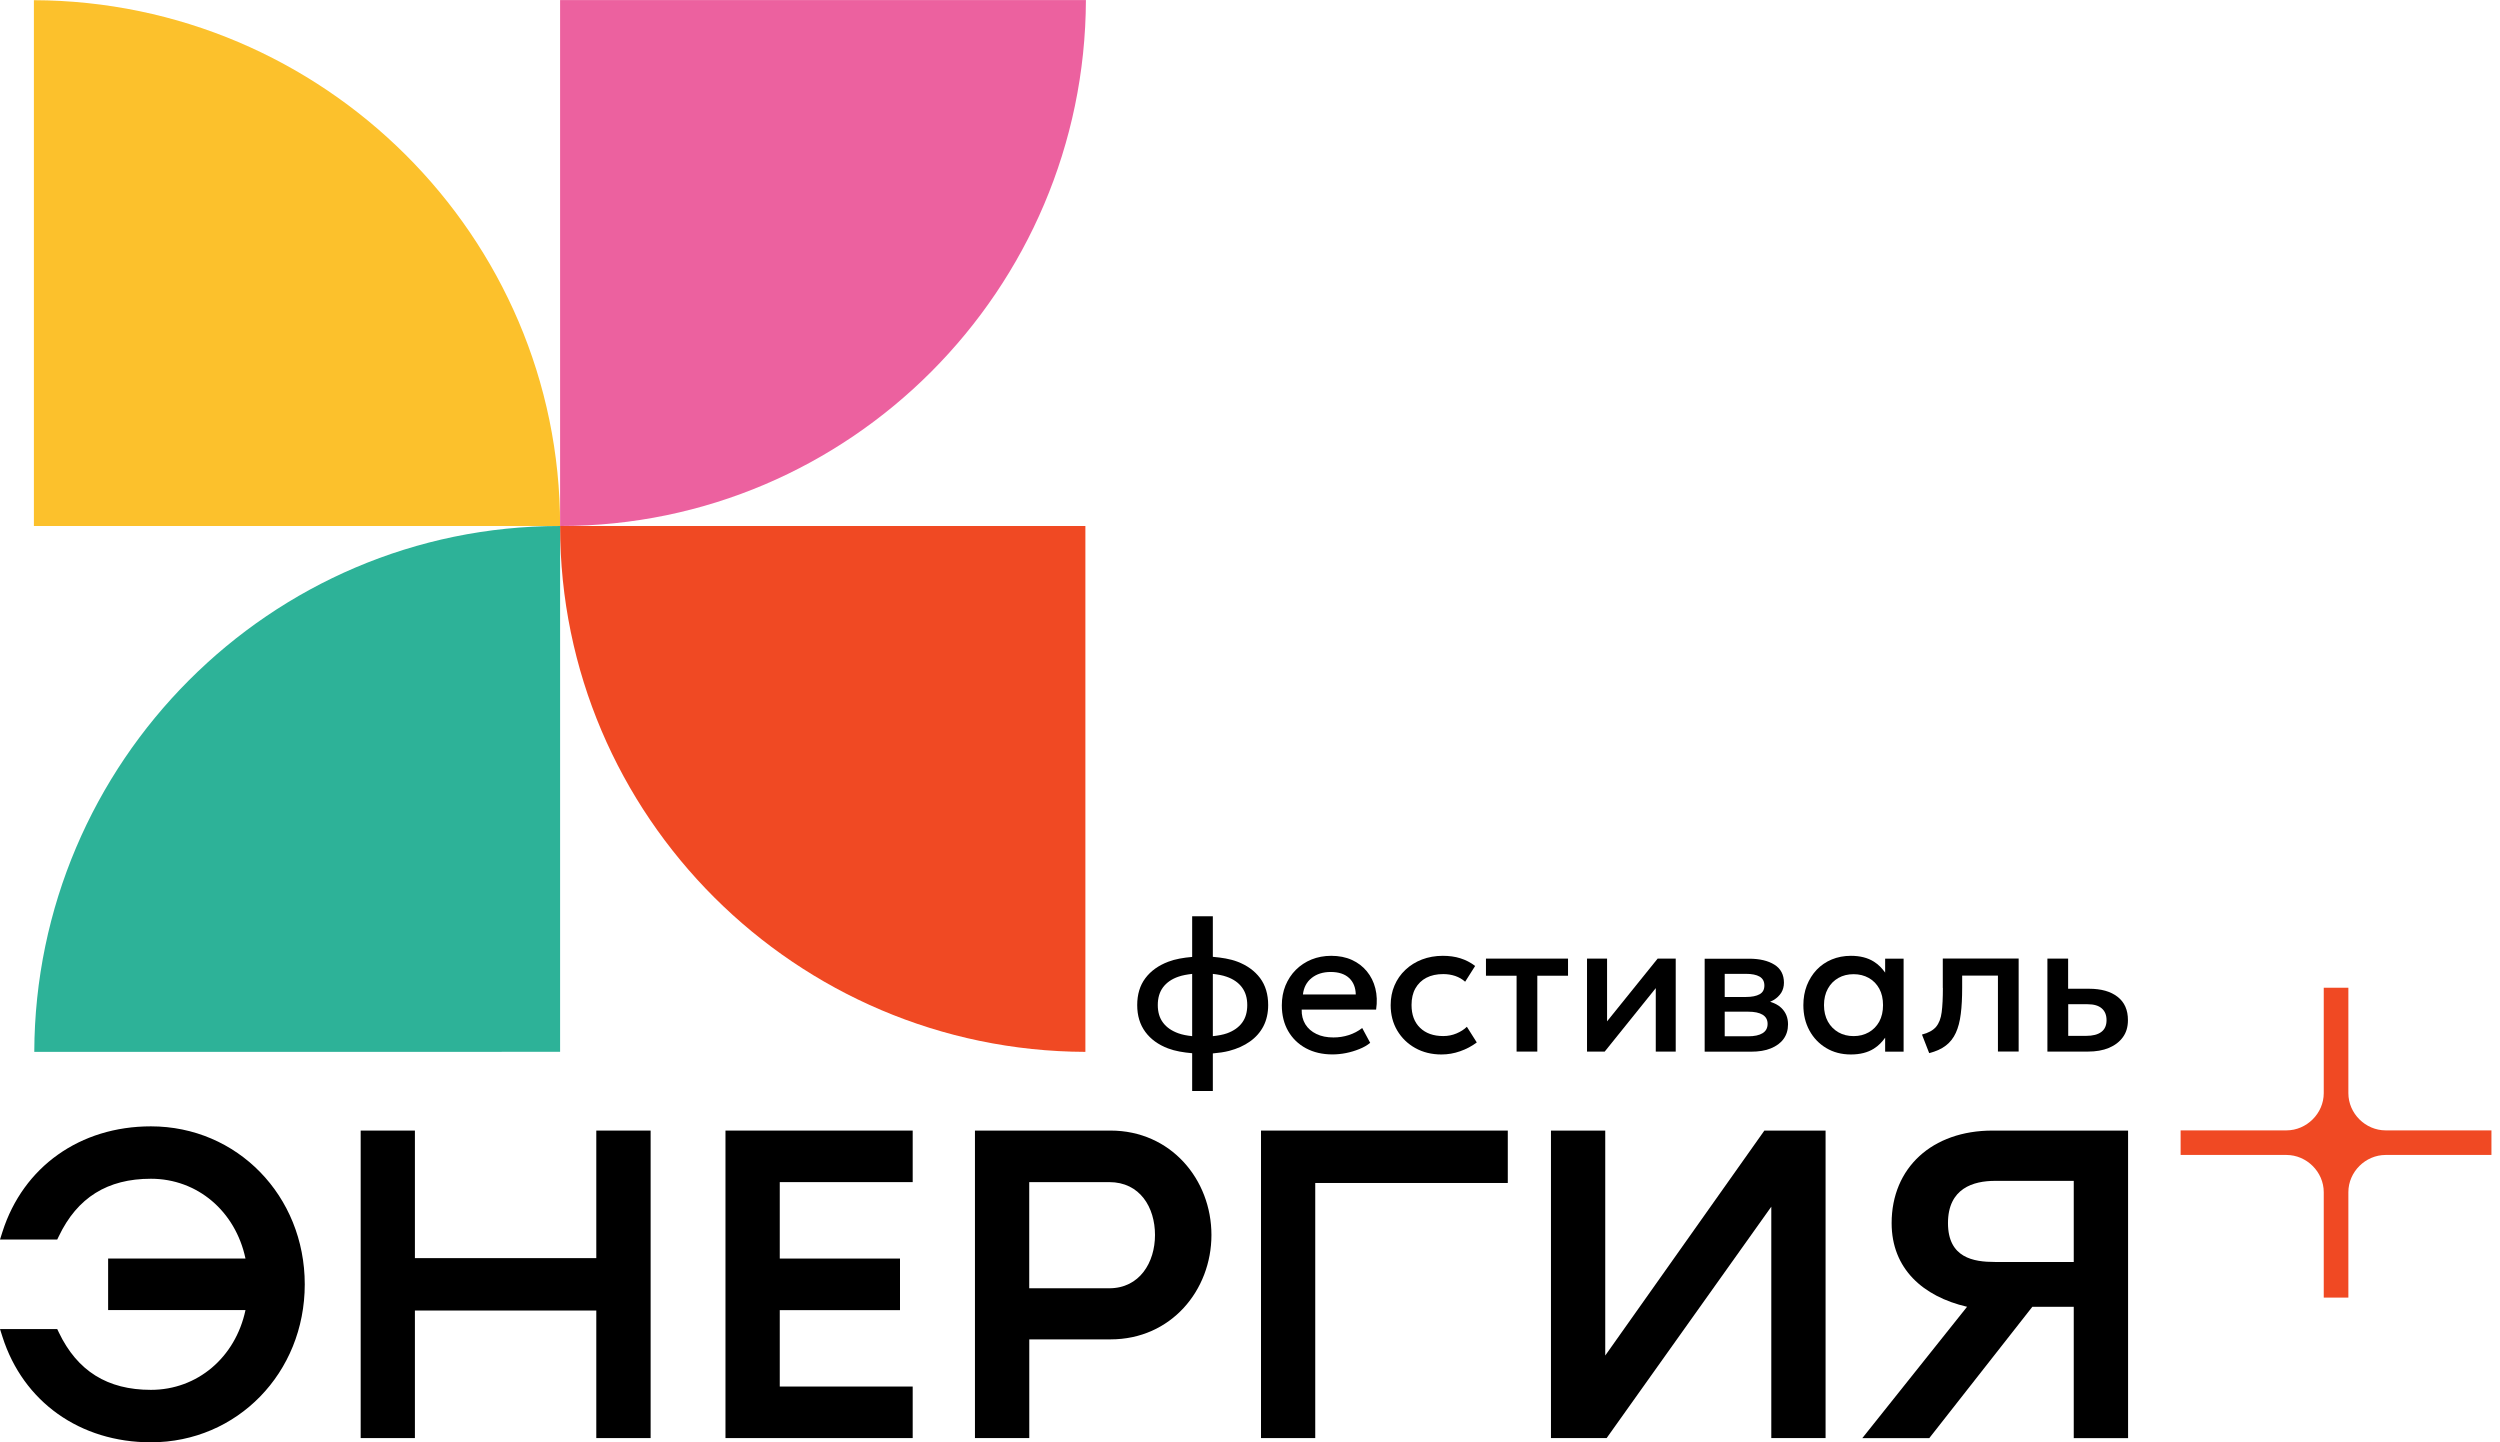 <?xml version="1.0" encoding="UTF-8"?> <svg xmlns="http://www.w3.org/2000/svg" width="52" height="30" viewBox="0 0 52 30" fill="none"><path d="M25.736 20.002C25.588 19.946 25.413 19.918 25.227 19.902V19.059H24.797V19.904C24.616 19.92 24.446 19.948 24.3 20.004C24.095 20.082 23.936 20.196 23.823 20.347C23.71 20.498 23.654 20.684 23.654 20.906C23.654 21.125 23.71 21.311 23.823 21.464C23.935 21.616 24.093 21.73 24.296 21.807C24.443 21.863 24.614 21.891 24.797 21.907V22.693H25.227V21.911C25.347 21.901 25.462 21.885 25.567 21.858C25.734 21.814 25.878 21.749 25.999 21.663C26.121 21.577 26.214 21.471 26.28 21.344C26.345 21.217 26.378 21.07 26.378 20.905C26.378 20.682 26.322 20.495 26.21 20.344C26.096 20.193 25.939 20.079 25.736 20.002ZM24.511 21.493C24.372 21.443 24.265 21.37 24.192 21.272C24.118 21.175 24.082 21.052 24.082 20.905C24.082 20.757 24.118 20.634 24.191 20.536C24.265 20.438 24.37 20.364 24.509 20.316C24.593 20.286 24.692 20.269 24.797 20.257V21.552C24.692 21.541 24.594 21.523 24.511 21.493ZM25.836 21.272C25.764 21.37 25.659 21.443 25.522 21.493C25.436 21.523 25.335 21.541 25.227 21.552V20.257C25.331 20.269 25.43 20.286 25.513 20.316C25.652 20.364 25.759 20.438 25.832 20.536C25.906 20.634 25.943 20.757 25.943 20.905C25.943 21.052 25.908 21.175 25.836 21.272Z" fill="black"></path><path d="M28.43 20.203C28.347 20.102 28.244 20.023 28.118 19.966C27.993 19.909 27.849 19.881 27.689 19.881C27.541 19.881 27.405 19.907 27.28 19.957C27.156 20.008 27.047 20.08 26.954 20.172C26.861 20.265 26.79 20.374 26.738 20.499C26.687 20.625 26.662 20.762 26.662 20.911C26.662 21.114 26.706 21.293 26.794 21.446C26.883 21.6 27.006 21.719 27.164 21.804C27.322 21.889 27.506 21.932 27.714 21.932C27.804 21.932 27.898 21.923 27.995 21.904C28.091 21.885 28.184 21.857 28.273 21.821C28.362 21.786 28.438 21.742 28.5 21.691L28.334 21.383C28.25 21.448 28.157 21.497 28.054 21.53C27.951 21.563 27.846 21.579 27.735 21.579C27.599 21.579 27.482 21.556 27.382 21.507C27.282 21.459 27.205 21.392 27.151 21.305C27.098 21.218 27.072 21.117 27.075 21H28.623C28.647 20.842 28.641 20.694 28.607 20.558C28.573 20.423 28.514 20.305 28.43 20.203ZM27.101 20.685C27.117 20.54 27.178 20.425 27.282 20.342C27.388 20.258 27.52 20.217 27.679 20.217C27.844 20.217 27.971 20.259 28.061 20.342C28.15 20.425 28.197 20.54 28.2 20.685H27.101Z" fill="black"></path><path d="M30.294 21.496C30.208 21.532 30.117 21.55 30.019 21.55C29.815 21.55 29.654 21.492 29.537 21.378C29.418 21.263 29.36 21.105 29.36 20.903C29.36 20.768 29.387 20.652 29.441 20.557C29.495 20.462 29.572 20.387 29.669 20.337C29.767 20.286 29.884 20.261 30.02 20.261C30.108 20.261 30.19 20.274 30.268 20.3C30.346 20.327 30.415 20.366 30.475 20.42L30.683 20.092C30.589 20.02 30.486 19.967 30.374 19.932C30.263 19.897 30.141 19.881 30.01 19.881C29.855 19.881 29.71 19.907 29.578 19.957C29.446 20.008 29.33 20.08 29.233 20.172C29.134 20.265 29.059 20.373 29.006 20.497C28.952 20.622 28.926 20.759 28.926 20.907C28.926 21.104 28.971 21.279 29.062 21.434C29.153 21.588 29.278 21.71 29.437 21.799C29.596 21.888 29.778 21.933 29.982 21.933C30.115 21.933 30.244 21.911 30.371 21.866C30.498 21.822 30.613 21.761 30.717 21.683L30.511 21.357C30.452 21.414 30.38 21.46 30.294 21.496Z" fill="black"></path><path d="M30.908 20.295H31.545V21.873H31.976V20.295H32.615V19.939H30.908V20.295Z" fill="black"></path><path d="M33.427 21.244V19.939H33.01V21.873H33.378L34.44 20.553V21.873H34.855V19.939H34.479L33.427 21.244Z" fill="black"></path><path d="M36.818 20.836C36.844 20.825 36.869 20.814 36.892 20.8C36.959 20.76 37.011 20.709 37.05 20.649C37.087 20.588 37.106 20.519 37.106 20.441C37.106 20.274 37.04 20.148 36.909 20.066C36.777 19.983 36.601 19.941 36.382 19.941H35.457V21.875H36.421C36.582 21.875 36.72 21.853 36.834 21.806C36.949 21.759 37.038 21.694 37.099 21.609C37.161 21.524 37.191 21.422 37.191 21.305C37.191 21.166 37.144 21.053 37.05 20.963C36.99 20.904 36.909 20.866 36.818 20.836ZM36.317 20.256C36.438 20.256 36.533 20.275 36.599 20.313C36.665 20.352 36.699 20.413 36.699 20.498C36.699 20.584 36.666 20.644 36.599 20.681C36.532 20.718 36.438 20.737 36.317 20.737H35.874V20.256H36.317ZM36.661 21.491C36.591 21.534 36.492 21.555 36.362 21.555H35.874V21.043H36.362C36.493 21.043 36.593 21.064 36.662 21.106C36.731 21.148 36.766 21.212 36.766 21.296C36.766 21.384 36.731 21.448 36.661 21.491Z" fill="black"></path><path d="M39.211 20.23C39.148 20.142 39.074 20.063 38.976 20.002C38.848 19.921 38.688 19.881 38.498 19.881C38.353 19.881 38.221 19.907 38.1 19.957C37.978 20.008 37.874 20.08 37.786 20.172C37.699 20.265 37.631 20.374 37.582 20.498C37.534 20.623 37.51 20.759 37.51 20.907C37.51 21.104 37.552 21.279 37.636 21.434C37.72 21.588 37.836 21.71 37.985 21.799C38.133 21.888 38.304 21.933 38.498 21.933C38.688 21.933 38.848 21.893 38.976 21.812C39.074 21.751 39.148 21.672 39.211 21.584V21.875H39.595V19.94H39.211V20.23ZM39.089 21.249C39.035 21.345 38.963 21.42 38.87 21.472C38.777 21.525 38.672 21.551 38.555 21.551C38.436 21.551 38.33 21.524 38.239 21.472C38.147 21.419 38.074 21.345 38.02 21.249C37.967 21.152 37.939 21.039 37.939 20.907C37.939 20.776 37.966 20.661 38.02 20.564C38.073 20.467 38.147 20.393 38.239 20.341C38.33 20.289 38.436 20.263 38.555 20.263C38.672 20.263 38.777 20.289 38.87 20.341C38.963 20.393 39.035 20.467 39.089 20.564C39.142 20.661 39.167 20.776 39.167 20.907C39.167 21.038 39.141 21.152 39.089 21.249Z" fill="black"></path><path d="M40.412 20.549C40.412 20.756 40.404 20.923 40.387 21.053C40.371 21.183 40.331 21.285 40.27 21.358C40.207 21.432 40.11 21.485 39.977 21.519L40.127 21.905C40.269 21.869 40.384 21.817 40.473 21.748C40.563 21.679 40.632 21.591 40.681 21.483C40.731 21.375 40.765 21.244 40.784 21.09C40.804 20.936 40.813 20.756 40.813 20.549V20.293H41.557V21.872H41.988V19.938H40.41V20.549H40.412Z" fill="black"></path><path d="M44.046 20.734C43.903 20.622 43.705 20.566 43.454 20.566H43.017V19.939H42.586V21.873H43.429C43.596 21.873 43.742 21.848 43.866 21.796C43.991 21.743 44.087 21.669 44.157 21.572C44.227 21.475 44.261 21.358 44.261 21.221C44.262 21.008 44.19 20.846 44.046 20.734ZM43.708 21.464C43.636 21.519 43.53 21.546 43.389 21.546H43.019V20.888H43.422C43.552 20.888 43.649 20.916 43.716 20.974C43.783 21.032 43.816 21.113 43.816 21.22C43.816 21.328 43.78 21.41 43.708 21.464Z" fill="black"></path><path d="M49.622 23.512C49.2 23.512 48.846 23.159 48.846 22.738V20.545H48.334V22.738C48.334 23.159 47.979 23.512 47.557 23.512H45.357V24.023H47.557C47.979 24.023 48.334 24.376 48.334 24.797V26.99H48.846V24.797C48.846 24.376 49.2 24.023 49.622 24.023H51.822V23.512H49.622Z" fill="#F04923"></path><path d="M3.139 23.428C1.665 23.428 0.482 24.269 0.051 25.622L0 25.783H1.19L1.224 25.713C1.608 24.909 2.235 24.518 3.139 24.518C4.106 24.518 4.897 25.193 5.106 26.177H2.249V27.25H5.106C4.897 28.234 4.106 28.909 3.139 28.909C2.235 28.909 1.608 28.518 1.224 27.715L1.19 27.644H0L0.051 27.805C0.482 29.159 1.665 30 3.139 30C4.933 30 6.339 28.556 6.339 26.714C6.339 24.872 4.933 23.428 3.139 23.428Z" fill="black"></path><path d="M12.403 26.169H8.63V23.516H7.502V29.912H8.63V27.259H12.403V29.912H13.533V23.516H12.403V26.169Z" fill="black"></path><path d="M15.09 29.912H18.984V28.84H16.219V27.251H18.72V26.178H16.219V24.588H18.984V23.516H15.09V29.912Z" fill="black"></path><path d="M23.099 23.516H20.279V29.912H21.409V27.859H23.1C24.356 27.859 25.198 26.839 25.198 25.687C25.198 24.535 24.354 23.516 23.099 23.516ZM21.408 24.588H23.073C23.712 24.588 24.024 25.114 24.024 25.688C24.024 26.259 23.704 26.796 23.073 26.796H21.408V24.588Z" fill="black"></path><path d="M26.229 29.912H27.357V24.606H31.362V23.516H26.229V29.912Z" fill="black"></path><path d="M33.389 28.195V23.516H32.26V29.912H33.418L36.843 25.099V29.912H37.972V23.516H36.699L33.389 28.195Z" fill="black"></path><path d="M41.444 23.516C40.189 23.516 39.346 24.289 39.346 25.441C39.346 26.39 39.999 26.968 40.915 27.181L38.736 29.913H40.129L42.273 27.181H43.134V29.913H44.264V23.517H41.444V23.516ZM43.134 24.562V26.249H41.496C41.05 26.249 40.518 26.165 40.518 25.44C40.518 24.714 41.049 24.562 41.496 24.562H43.134Z" fill="black"></path><g clip-path="url(#clip0_449_396)"><path d="M0.705 10.941H11.65C11.65 10.938 11.65 10.935 11.65 10.932C11.65 4.909 6.723 0.025 0.705 0.004V10.941Z" fill="#FCC12C"></path><path d="M11.65 0.002V10.941C11.653 10.941 11.656 10.941 11.659 10.941C17.681 10.941 22.567 6.02 22.587 0.002H11.65Z" fill="#EC619F"></path><path d="M22.576 10.941H11.65C11.65 10.944 11.65 10.947 11.65 10.95C11.65 16.973 16.557 21.858 22.576 21.879V10.941Z" fill="#F04923"></path><path d="M11.65 21.878V10.941C11.647 10.941 11.645 10.941 11.642 10.941C5.619 10.941 0.734 15.861 0.713 21.879L11.65 21.878Z" fill="#2DB298"></path></g><defs><clipPath id="clip0_449_396"><rect width="21.883" height="21.883" fill="white" transform="translate(0.705)"></rect></clipPath></defs></svg> 
